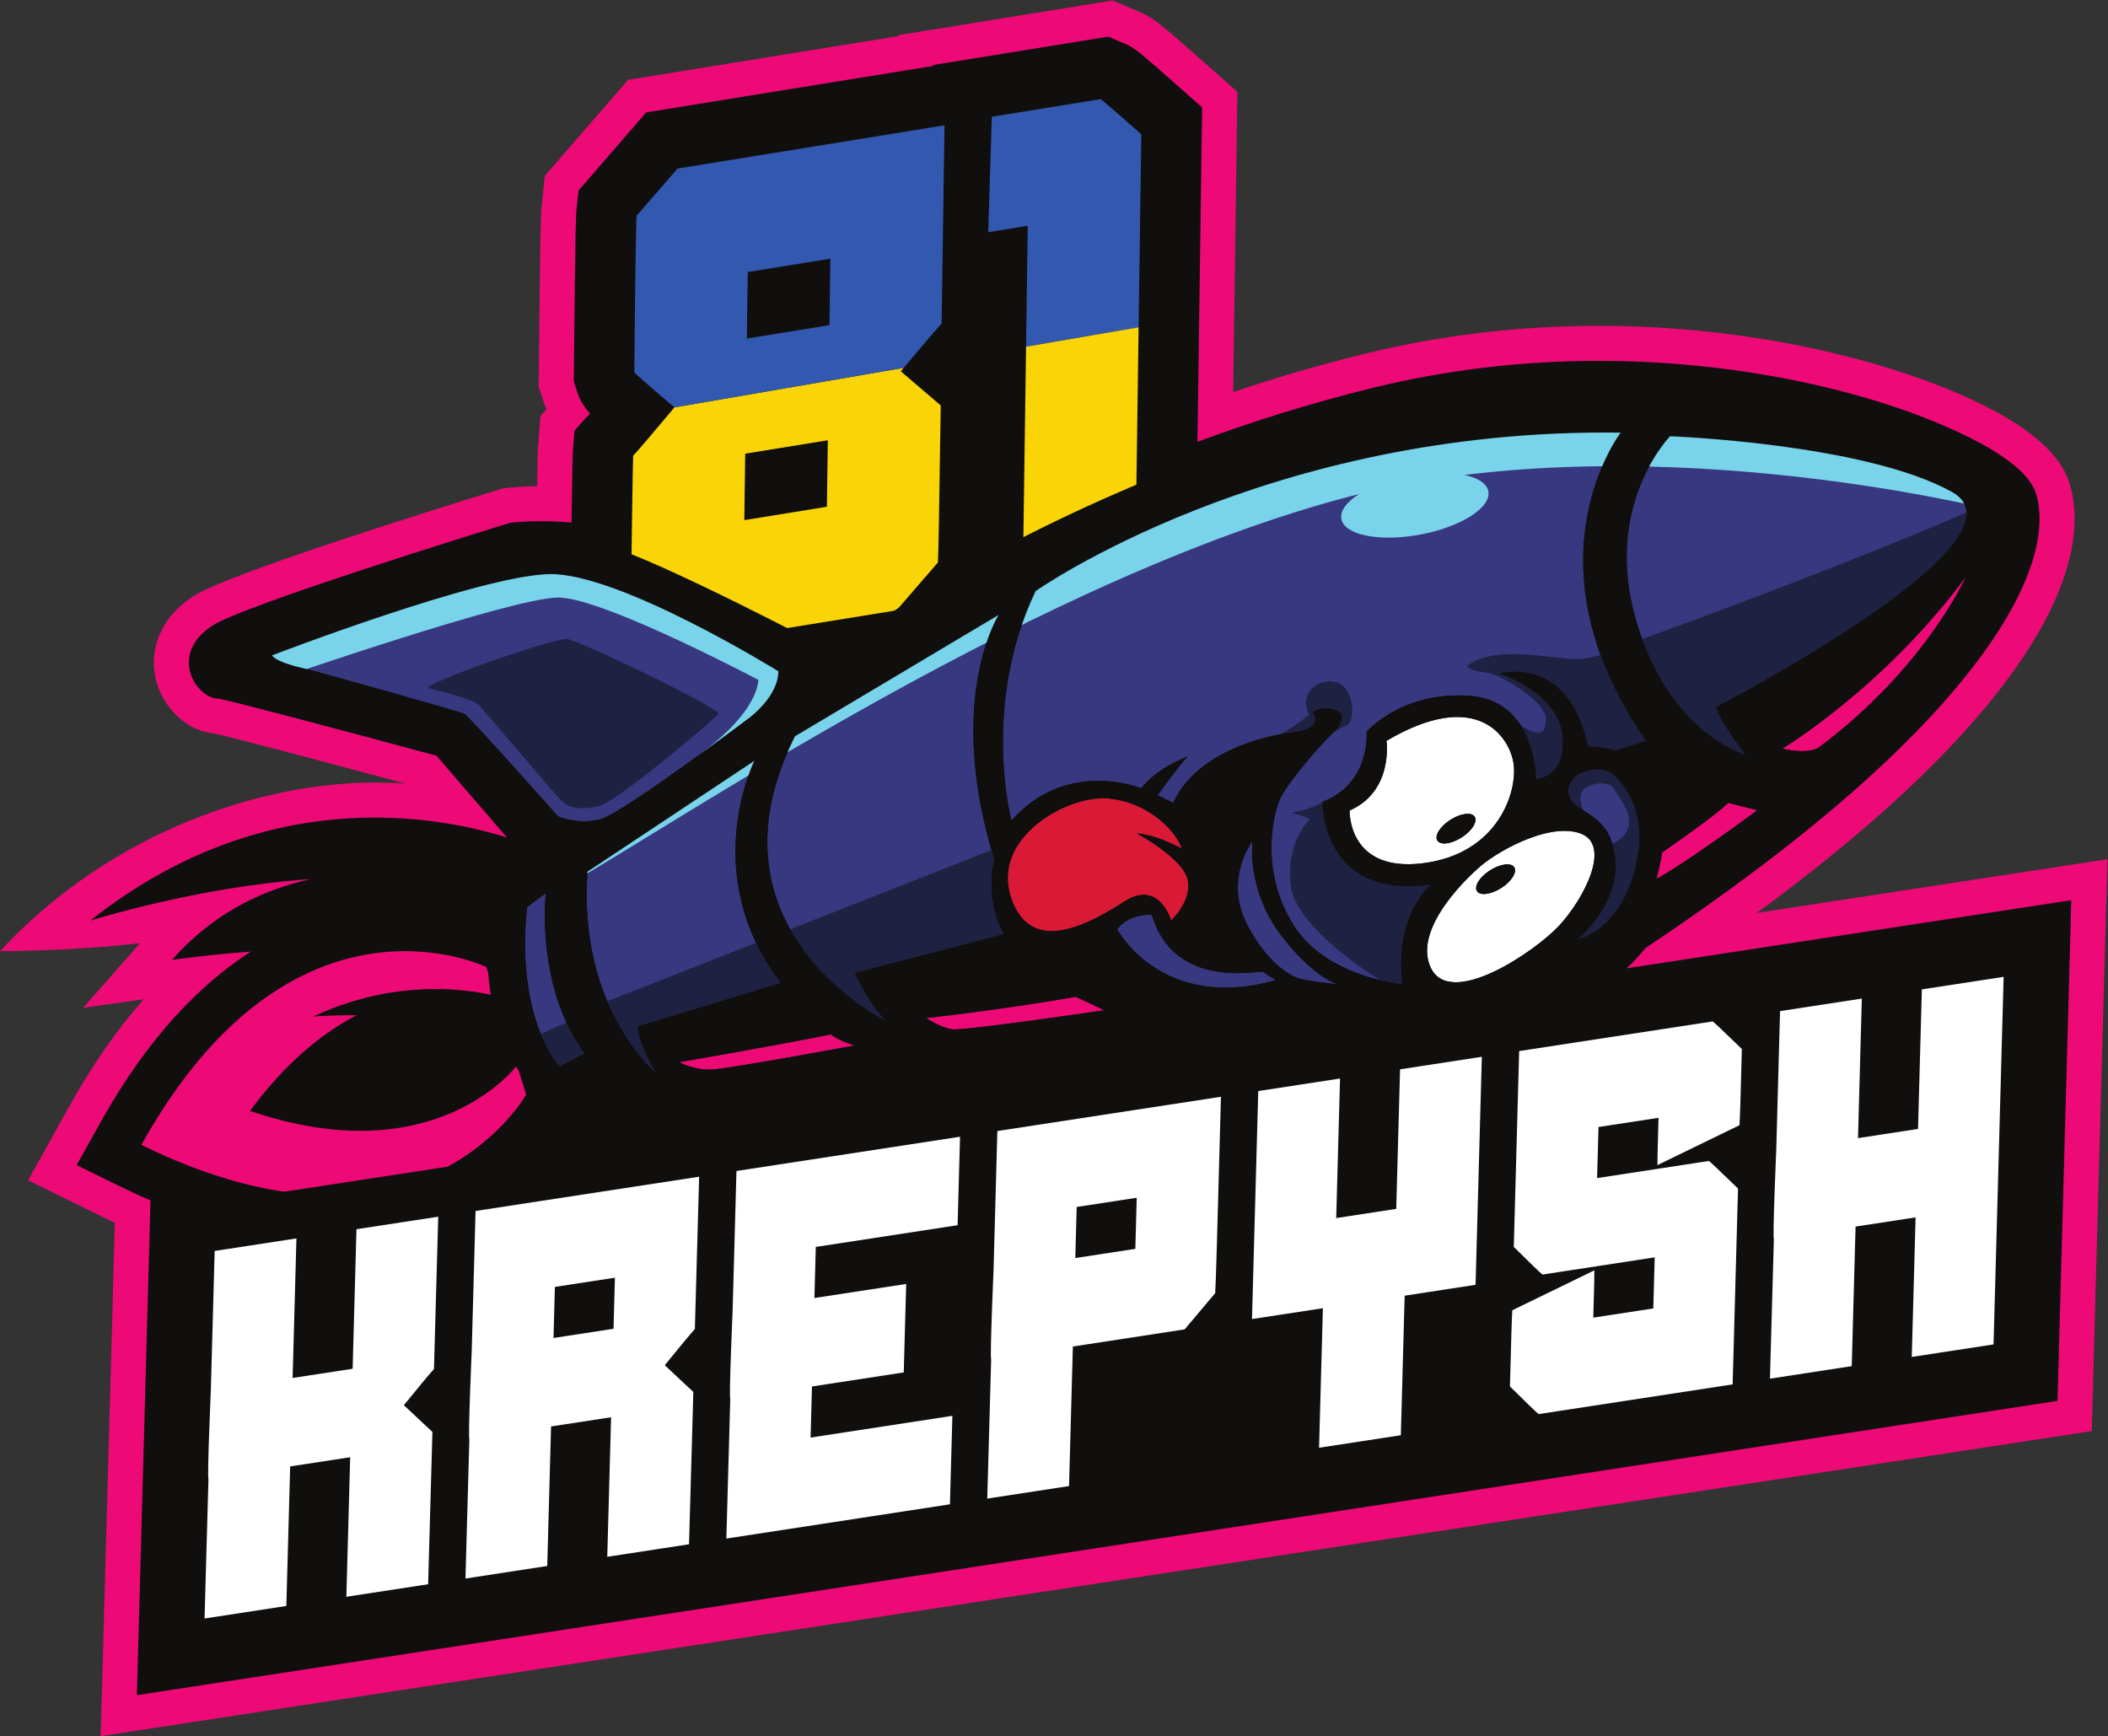 <?xml version="1.0" encoding="UTF-8" standalone="no"?>
<!-- Created with Inkscape (http://www.inkscape.org/) -->

<svg
   version="1.1"
   id="svg2"
   width="962.933"
   height="793.133"
   viewBox="0 0 962.933 793.133"
   sodipodi:docname="Krepysh.eps"
   xmlns:inkscape="http://www.inkscape.org/namespaces/inkscape"
   xmlns:sodipodi="http://sodipodi.sourceforge.net/DTD/sodipodi-0.dtd"
   xmlns="http://www.w3.org/2000/svg"
   xmlns:svg="http://www.w3.org/2000/svg">
  <rect x="0" y="0" width="962.933" height="793.133" fill="#333333" stroke="none"/>
  <defs
     id="defs6" />
  <sodipodi:namedview
     id="namedview4"
     pagecolor="#ffffff"
     bordercolor="#000000"
     borderopacity="0.25"
     inkscape:showpageshadow="2"
     inkscape:pageopacity="0.0"
     inkscape:pagecheckerboard="0"
     inkscape:deskcolor="#d1d1d1" />
  <g
     id="g8"
     inkscape:groupmode="layer"
     inkscape:label="ink_ext_XXXXXX"
     transform="matrix(1.333,0,0,-1.333,0,793.133)">
    <g
       id="g10"
       transform="scale(0.1)">
      <path
         d="m 380.672,1289.68 12.875,469.63 c -10.84,5.12 -21.652,10.33 -32.418,15.61 L 96.199,1904.89 239.891,2162.63 c 76.789,137.76 161.101,258.9 252.347,362.72 l -207.394,-29.37 195.082,221.7 C 246.668,2690.24 0,2690.2 0,2690.2 c 386.668,416.57 904.738,577.88 1284.57,577.88 35.72,0 70.36,-1.17 103.78,-3.29 -292.99,78.92 -593.94,158.3 -654.659,171.5 -97.73,8.25 -172.121,91.35 -196.351,173.07 -25.938,87.5 -6.774,211.46 124.793,297.01 113.601,73.86 768.927,279.82 1045.397,364.95 l 15.57,4.79 16.2,1.93 c 4.54,0.53 43.29,4.94 101.1,5.63 1.82,112.53 2.36,119.43 3.13,129.41 l 8.61,111.18 20.27,22.45 c -3.54,8.71 -6.84,17.82 -9.96,27.47 l -16.32,50.49 0.5,53.1 c 4.77,519.66 7.27,543.67 9.69,566.89 l 10.73,102.54 285.33,329.13 927.6,150.19 0.09,3.19 733.41,118.75 87.63,-37.76 c 54.3,-23.44 70.62,-37.88 226.72,-175.93 l 112.5,-99.49 -14.4,-1028.86 c 149.29,50.19 299.77,94.01 449.21,130.75 259.59,63.82 530.4,96.18 804.93,96.18 362.69,0 736.59,-58.5 1052.83,-164.73 219.86,-73.85 494.59,-196.76 554.77,-362.92 36.35,-100.34 58.35,-321.65 -202.75,-676.55 -184.73,-251.05 -474.7,-522.01 -864.23,-807.92 l 1201.35,184.08 -11.42,-412.67 c -7.46,-269.38 -18.99,-689.23 -34.61,-1259.57 l -7.88,-287.6 L 345.109,0 380.672,1289.68"
         style="fill:#ed0a77;fill-opacity:1;fill-rule:nonzero;stroke:none"
         id="path12" />
      <path
         d="m 5573.66,2631.34 c 31.77,28.59 53.71,55.1 64.44,69.05 539.86,359.94 926.81,696.33 1150.16,999.88 236.53,321.5 209.29,501.92 186.59,564.56 -49.27,136.01 -379.98,256.38 -480.17,290.04 -304.24,102.2 -664.58,158.48 -1014.61,158.48 -264.88,0 -526.05,-31.19 -776.27,-92.71 -200.32,-49.25 -401.83,-111.26 -600.26,-184.68 l 16.03,1145.92 -71.23,63 c -152.17,134.57 -159.45,140.39 -194.73,155.62 l -55.49,23.91 -601.12,-97.33 -0.09,-3.19 -982.37,-159.06 -232.08,-267.7 -6.79,-64.9 c -1.83,-17.52 -4.33,-41.53 -9.05,-555.58 l -0.31,-33.61 10.34,-31.98 c 10.06,-31.15 21.31,-51.91 45.24,-77.79 -2.16,-2.43 -4.14,-4.65 -5.96,-6.66 l -47.31,-52.4 -5.44,-70.38 c -0.67,-8.58 -1.3,-16.72 -4.67,-244.67 -33.42,3.06 -67.79,4.61 -102.78,4.61 -60.28,0 -100.61,-4.7 -102.3,-4.9 l -5.39,-0.64 -5.2,-1.6 c -92.47,-28.47 -906.61,-280.2 -1015.301,-350.87 -93.281,-60.65 -83.625,-133.7 -75.148,-162.29 12.746,-43 52.324,-87.47 96.632,-87.84 55.309,-10.28 476.107,-122.36 746.607,-195.5 l 241.79,-280.56 c -244.51,76.81 -835.904,185.7 -1428.143,-284.85 0,0 369.504,117.08 754.963,142.32 -165.42,-36.36 -334.635,-117.28 -474.963,-276.74 0,0 132.946,18.85 269.864,28.28 C 689.109,2578.9 508.66,2398.33 344.703,2104.2 l -82.109,-147.28 151.398,-74.27 c 33.973,-16.67 67.918,-32.31 101.699,-46.87 L 500.621,1286.37 469.023,140.391 7050.92,1148.91 l 5.14,187.44 c 15.62,570.36 27.15,990.23 34.61,1259.61 l 7.44,268.96 -1524.45,-233.58"
         style="fill:#100f0d;fill-opacity:1;fill-rule:nonzero;stroke:none"
         id="path14" />
      <path
         d="m 3367.13,4631.65 -73.43,62.69 c 18.56,21.65 32.28,37.29 40.99,46.69 l 34.49,37.23 z m 641.45,968.28 c -147.38,130.35 -152.85,134.3 -178.72,145.46 l -39.42,17 -534.97,-86.62 -0.1,-3.19 -1009.75,-163.5 -205.45,-236.98 -4.82,-46.09 c -1.51,-14.46 -4.04,-38.67 -8.73,-549.91 l -0.22,-23.88 7.34,-22.71 c 10.5,-32.52 20.62,-47.75 70.84,-92.42 -19.37,-22.66 -34.14,-39.64 -44.11,-50.69 l -33.6,-37.22 -3.88,-49.99 c -0.73,-9.4 -1.73,-22.28 -10.72,-686.78 l -2.37,-175.28 1138.65,184.38 207,239.34 2.56,24.14 -3.16,-226.9 680.65,110.21 23.59,1686.88 -50.61,44.75"
         style="fill:#100f0d;fill-opacity:1;fill-rule:nonzero;stroke:none"
         id="path16" />
      <path
         d="m 2553.74,4395.26 283.07,45.83 -3.11,-227.84 -283.07,-45.83 z m -384.03,-7.46 c -0.91,-11.71 -4.34,-237.52 -10.29,-677.38 l 912.8,147.81 141.85,164 c 1.67,15.71 4.89,195.16 9.67,538.35 l -136.8,116.79 c 3.43,4.12 6.76,8.1 10.08,12.08 l -785.79,-135.59 c -70.25,-83.99 -117.42,-139.35 -141.52,-166.06"
         style="fill:#f9d406;fill-opacity:1;fill-rule:nonzero;stroke:none"
         id="path18" />
      <path
         d="m 2842.39,4835.64 -283.08,-45.84 3.1,227.85 283.08,45.83 z m 394.31,684.84 -914.86,-148.14 -140.12,-161.63 c -2.21,-21.06 -4.86,-199.71 -7.94,-535.97 1.4,-4.33 47.22,-44.63 137.45,-120.88 l 785.79,135.59 c 65.69,78.61 108.96,129.19 129.71,151.59 l 9.97,679.44"
         style="fill:#3358b0;fill-opacity:1;fill-rule:nonzero;stroke:none"
         id="path20" />
      <path
         d="m 3911.09,5489.7 c -88.85,78.57 -135.36,118.76 -139.51,120.55 l -372.78,-60.36 -12.32,-395.64 135.43,21.93 -5.79,-414.42 385.72,66.55 9.25,661.39"
         style="fill:#3358b0;fill-opacity:1;fill-rule:nonzero;stroke:none"
         id="path22" />
      <path
         d="m 3516.12,4761.76 -11.58,-830.36 385.63,62.44 11.67,834.47 -385.72,-66.55"
         style="fill:#f9d406;fill-opacity:1;fill-rule:nonzero;stroke:none"
         id="path24" />
      <path
         d="m 5981.8,3363.45 c -92.79,119.49 -100.81,163.78 -100.81,163.78 0,0 1106.24,572.24 806.64,737.67 -299.61,165.42 -964.45,189.97 -964.45,189.97 0,0 -231.25,-235.05 -117.33,-628.56 113.92,-393.5 375.95,-462.86 375.95,-462.86"
         style="fill:#383881;fill-opacity:1;fill-rule:nonzero;stroke:none"
         id="path26" />
      <path
         d="m 6107.56,3384.24 c 93.96,-21.34 125.39,4.12 125.39,4.12 366.63,273.58 505.44,587.49 505.44,587.49 -281.2,-382.04 -630.83,-591.61 -630.83,-591.61"
         style="fill:#ed0a77;fill-opacity:1;fill-rule:nonzero;stroke:none"
         id="path28" />
      <path
         d="m 5523.01,3299.01 c -45.12,34.76 -157.73,3.89 -147.56,-68.62 10.17,-72.51 138.45,-52.71 159.22,-216.14 20.78,-163.42 -127.55,-282.91 -127.55,-282.91 74.67,17.55 171.65,102.09 204.18,279.64 28.98,158.22 -43.15,253.26 -88.29,288.03"
         style="fill:#383881;fill-opacity:1;fill-rule:nonzero;stroke:none"
         id="path30" />
      <path
         d="m 5695.99,3028.49 c -3.44,-26.49 -19.44,-90.57 -19.44,-90.57 107.59,58.31 345.6,235.24 345.6,235.24 l -99.26,25.52 c -50.02,-48.42 -226.9,-170.19 -226.9,-170.19"
         style="fill:#ed0a77;fill-opacity:1;fill-rule:nonzero;stroke:none"
         id="path32" />
      <path
         d="m 4383.79,2753.2 c -112.52,152.87 -91.66,314.33 -91.66,314.33 0,0 -98.84,-128.67 -19.28,-284.34 79.56,-155.68 173.24,-184.52 173.24,-184.52 31.76,-12.14 138.85,-21.83 138.85,-21.83 0,0 -88.63,23.49 -201.15,176.36"
         style="fill:#383881;fill-opacity:1;fill-rule:nonzero;stroke:none"
         id="path34" />
      <path
         d="m 3800.77,3213.25 c -144.34,14.69 -404.99,-135.7 -336.01,-340.09 68.97,-204.4 272.31,-86.6 390.08,-11.82 117.77,74.79 158.46,-65.75 158.46,-65.75 0,0 72.03,65.32 56.92,139 -15.1,73.67 -174.71,159.55 -174.71,159.55 77.16,-7.68 154.3,-52.95 154.3,-52.95 -14.11,51.06 -104.7,157.37 -249.04,172.06"
         style="fill:#da1937;fill-opacity:1;fill-rule:nonzero;stroke:none"
         id="path36" />
      <path
         d="m 3946.95,2815.07 c 0,0 -77.32,5.19 -118.59,-49.68 0,0 151.22,-285.76 544.56,-174.33 0,0 -33.75,19.8 -43.24,27.96 -9.47,8.15 -305.18,-67.23 -382.73,196.05"
         style="fill:#383881;fill-opacity:1;fill-rule:nonzero;stroke:none"
         id="path38" />
      <path
         d="m 3174.02,2461.01 c 0,0 47.88,-33.28 90.12,-38.62 42.23,-5.34 520.53,65.31 520.53,65.31 l -98.18,46.09 c -271.26,-46.94 -512.47,-72.78 -512.47,-72.78"
         style="fill:#ed0a77;fill-opacity:1;fill-rule:nonzero;stroke:none"
         id="path40" />
      <path
         d="m 2440.58,2284.7 c 62.86,3.3 489.11,82.45 489.11,82.45 -59.03,16.49 -82.16,37.73 -82.16,37.73 -246.31,-48.63 -520.53,-95.02 -520.53,-95.02 0,0 50.72,-28.46 113.58,-25.16"
         style="fill:#ed0a77;fill-opacity:1;fill-rule:nonzero;stroke:none"
         id="path42" />
      <path
         d="m 5553.62,4467.18 c -1211.57,17.06 -2004.64,-542.99 -2004.64,-542.99 -187.93,-393.3 -82.81,-786.22 -82.81,-786.22 191.02,215.2 444.71,110.49 444.71,110.49 54.9,71.48 160.18,109.52 160.18,109.52 -26.78,-25.76 -104.15,-133.33 -104.15,-133.33 l 53.38,-26.01 c 99.71,216.41 427.3,244.33 427.3,244.33 91.31,16.43 49.59,66.83 49.59,66.83 34.11,22.77 83.49,11.94 97.45,-4.03 13.96,-15.97 -13.82,-56.7 -13.82,-56.7 -39.6,-29.92 -175.53,-188.68 -196.67,-242.38 -21.15,-53.71 -66.28,-241.1 46.73,-424.08 113,-182.97 374.58,-205.53 374.58,-205.53 -29.01,239.98 98.08,341.7 98.08,341.7 -377.01,-54.89 -371.88,283.03 -371.88,283.03 167.15,63.95 151.42,240.4 151.42,240.4 0,0 119.17,138.75 351.16,123.19 231.97,-15.55 229.32,-284.9 229.32,-284.9 0,0 105.44,2.95 90.24,149.82 -15.21,146.87 -216.31,211.93 -216.31,211.93 262.21,49.23 303.89,-250.91 303.89,-250.91 41.91,2.21 94.34,-13.01 94.34,-13.01 l 105.16,32.73 c -427.21,612.99 -87.25,1056.12 -87.25,1056.12"
         style="fill:#383881;fill-opacity:1;fill-rule:nonzero;stroke:none"
         id="path44" />
      <path
         d="m 3037.98,2450.09 c -54.36,48.74 -109.18,165.18 -109.18,165.18 l 511.27,133.58 c -68.44,119.84 -33.21,256.98 -33.21,256.98 -168.97,547.92 15.18,836.68 15.18,836.68 L 2724.3,3426.6 c -331.75,-662.61 313.68,-976.51 313.68,-976.51"
         style="fill:#383881;fill-opacity:1;fill-rule:nonzero;stroke:none"
         id="path46" />
      <path
         d="m 2184.87,2432.14 491.1,149.4 c -285.75,371.87 -90.95,760.87 -90.95,760.87 l -572.04,-379.97 c -31.79,-473.93 236.35,-689.97 236.35,-689.97 -62.05,96.04 -64.46,159.67 -64.46,159.67"
         style="fill:#383881;fill-opacity:1;fill-rule:nonzero;stroke:none"
         id="path48" />
      <path
         d="m 1870.37,2888.89 -63.94,-47.25 c -40.85,-384.88 110.83,-546.89 110.83,-546.89 l 85.97,44.34 c -169.85,231.89 -132.86,549.8 -132.86,549.8"
         style="fill:#383881;fill-opacity:1;fill-rule:nonzero;stroke:none"
         id="path50" />
      <path
         d="m 4970.26,3140.31 c 35.28,22.56 72.53,27.34 83.19,10.67 10.67,-16.67 -9.29,-48.48 -44.58,-71.05 -35.28,-22.56 -72.53,-27.34 -83.19,-10.67 -10.66,16.67 9.3,48.48 44.58,71.05 z m -345.39,31.86 c 0,0 -7.63,-213.3 251.81,-180.59 259.44,32.7 323.99,247.95 310.2,341.21 -13.79,93.26 -126.14,261.15 -435.75,78.13 0,0 25.2,-172.08 -126.26,-238.75"
         style="fill:#ffffff;fill-opacity:1;fill-rule:nonzero;stroke:none"
         id="path52" />
      <path
         d="m 5144.5,2906.69 c -35.28,-22.57 -72.53,-27.34 -83.19,-10.67 -10.67,16.67 9.29,48.48 44.58,71.04 35.27,22.57 72.51,27.35 83.18,10.68 10.66,-16.67 -9.29,-48.48 -44.57,-71.05 z m 270.25,187.43 c -110.95,39.18 -298.27,-69.32 -352.33,-122.61 0,0 -226.86,-194.5 -159.62,-337.57 67.25,-143.07 358.39,55.21 440.95,144.56 82.55,89.34 181.96,276.44 71,315.62"
         style="fill:#ffffff;fill-opacity:1;fill-rule:nonzero;stroke:none"
         id="path54" />
      <path
         d="m 2057.11,3142.29 c 76.51,19.92 509.35,346.69 509.35,346.69 0,0 99.9,72.09 100.89,160.41 0,0 -545.46,338.48 -785.38,333.02 -239.93,-5.47 -949.794,-278.57 -949.794,-278.57 0,0 8.637,-20.62 97.434,-41.62 88.79,-20.99 546.06,-151.89 560.69,-157.88 14.63,-5.99 322.14,-352.34 322.14,-352.34 0,0 68.17,-29.63 144.67,-9.71"
         style="fill:#383881;fill-opacity:1;fill-rule:nonzero;stroke:none"
         id="path56" />
      <path
         d="m 3054.14,2093.21 c -16.82,-21.03 -197.48,-403.94 -237.76,-481.42 -40.27,-77.48 -102.56,-109.63 -102.56,-109.63 0,0 -449.96,-178.9 -628.21,-251.02 -127.49,-51.59 -70.91,-87.8 -29.15,-98.27 13.92,-3.49 35.98,3.71 35.98,3.71 0,0 583.25,225.36 665.41,254.93 82.16,29.57 113.61,87.59 113.61,87.59 l 231.86,505.62 c 64.34,156.03 -27.3,115.83 -49.18,88.49"
         style="fill:#ed0a77;fill-opacity:1;fill-rule:nonzero;stroke:none"
         id="path58" />
      <path
         d="m 6768.98,4207.65 c 0,0 -345.47,-159.03 -1187.07,-464.33 0,0 -103.61,-50.44 -177.23,-52.18 -73.61,-1.74 -287.71,52.71 -377.8,-24.77 0,0 16.13,-17.78 63.37,-20.96 47.23,-3.16 211.05,-101.01 207.03,-160.88 -4.01,-59.87 -20.37,-68.78 -148.99,20.01 -128.63,88.79 -130.33,28.79 -130.33,28.79 l 163.06,-88.6 91.76,-225.82 154.33,-47.11 c 0,0 -26.83,55.26 4.66,76.53 31.5,21.27 85.16,24.36 100,-3.37 14.85,-27.72 120.79,-141.72 -26.46,-195.33 l -141.84,-371.34 106.43,-7.13 119.05,181 96.89,298.95 282.11,171.5 256.2,233.38 533.68,485.37 11.15,166.29"
         style="fill:#1f2143;fill-opacity:1;fill-rule:nonzero;stroke:none"
         id="path60" />
      <path
         d="m 4687.46,3308.28 c -4.01,-9.75 -135.31,-124.56 -260.16,-142.91 l 62.02,-21.7 c 0,0 -86.51,-82.55 -65.66,-231.96 20.84,-149.4 306.56,-321.24 306.56,-321.24 l 126.77,-41.9 -12.35,164.53 97.2,203.94 -121.94,24.89 -205.71,120.71 -31.49,128.38 104.76,117.26"
         style="fill:#1f2143;fill-opacity:1;fill-rule:nonzero;stroke:none"
         id="path62" />
      <path
         d="m 4478.83,3385.75 c 0,0 104.69,66.48 135.51,77.78 30.83,11.29 28.22,121.71 -26.99,145.46 -55.2,23.75 -142.13,-24.07 -100.82,-108.5 0,0 -84.83,-69.47 -170.66,-103.81 -85.82,-34.33 162.96,-10.93 162.96,-10.93"
         style="fill:#1f2143;fill-opacity:1;fill-rule:nonzero;stroke:none"
         id="path64" />
      <path
         d="m 3420.38,3045.83 -1381.15,-543.79 204.41,-314.38 57.62,186.56 500.27,136.83 275.66,-148.78 3.08,195.23 418.12,107.26 -38.47,173.61 -39.54,207.46"
         style="fill:#1f2143;fill-opacity:1;fill-rule:nonzero;stroke:none"
         id="path66" />
      <path
         d="m 6531.42,4401.59 287.44,-197.28 c 0,0 -1224.53,307.85 -2225.81,35.71 C 3469.15,3934.56 2170.32,3028.52 1925.71,2908.89 l 293.74,329.61 869.98,493.15 1518.35,727.88 796.18,17.69 464.93,58.08 662.53,-133.71"
         style="fill:#79d3ea;fill-opacity:1;fill-rule:nonzero;stroke:none"
         id="path68" />
      <path
         d="m 5100.29,4266.17 c 10.47,-55.63 -93.8,-121.95 -232.88,-148.12 -139.08,-26.17 -260.31,-2.29 -270.78,53.34 -10.47,55.64 93.79,121.95 232.87,148.12 139.08,26.18 260.32,2.29 270.79,-53.34"
         style="fill:#79d3ea;fill-opacity:1;fill-rule:nonzero;stroke:none"
         id="path70" />
      <path
         d="m 1979.49,2463.11 -205.6,-91.93 143.08,-172.57 192.68,83.23 -130.16,181.27"
         style="fill:#1f2143;fill-opacity:1;fill-rule:nonzero;stroke:none"
         id="path72" />
      <path
         d="m 2663.28,3586.05 c 0,0 -591.77,318.65 -752.31,316.05 -160.53,-2.59 -954.001,-276.85 -954.001,-276.85 l -101.403,82.05 349.674,132.77 581.96,220.68 354.98,-23.82 653.29,-396.14 -132.19,-54.74"
         style="fill:#79d3ea;fill-opacity:1;fill-rule:nonzero;stroke:none"
         id="path74" />
      <path
         d="m 2595.91,3654.18 c 0,0 45.2,-102.87 -183.08,-278.85 -228.28,-175.99 102.35,-28.24 102.35,-28.24 l 311.21,306.53 -230.48,0.56"
         style="fill:#79d3ea;fill-opacity:1;fill-rule:nonzero;stroke:none"
         id="path76" />
      <path
         d="m 1469.15,3590.89 c 0,0 144.82,-32.43 169.96,-56.12 25.14,-23.69 269.36,-317.36 291.53,-335.56 22.16,-18.19 68.28,-27.97 129.71,-8.7 61.42,19.27 390.66,295.63 401.82,312.7 11.18,17.07 -470.99,249.86 -517.33,256.31 -46.34,6.45 -514.25,-159.32 -475.69,-168.63"
         style="fill:#1f2143;fill-opacity:1;fill-rule:nonzero;stroke:none"
         id="path78" />
      <path
         d="m 1911.34,2187.63 -20.97,-37.55 c -4.28,-7.68 -107.8,-189.55 -343.06,-303.94 -211.39,-102.79 -575.005,-170.53 -1106.9,90.38 l -94.617,46.41 51.316,92.05 c 288.454,517.48 625.881,668.99 858.161,704.95 258.52,40.04 447.21,-50.44 455.11,-54.32 l 38.63,-18.91 162.33,-519.07"
         style="fill:#100f0d;fill-opacity:1;fill-rule:nonzero;stroke:none"
         id="path80" />
      <path
         d="m 484.449,2026.3 c 959.521,-470.68 1318.611,172.53 1318.611,172.53 l -68.33,218.49 -68.33,218.48 c 0,0 -661.58,324.01 -1181.951,-609.5"
         style="fill:#ed0a77;fill-opacity:1;fill-rule:nonzero;stroke:none"
         id="path82" />
      <path
         d="M 856.672,2142.71 C 1495.33,1924.7 1771.76,2298.9 1771.76,2298.9 l -37.03,118.42 -37.03,118.41 c 0,0 -440.38,150.02 -841.028,-393.02"
         style="fill:#100f0d;fill-opacity:1;fill-rule:nonzero;stroke:none"
         id="path84" />
      <path
         d="m 1441.04,2340.17 256.66,195.56 c 0,0 -286.16,88.59 -624.36,-69.57 0,0 160.47,11.76 269.84,-2.92 109.37,-14.7 97.86,-123.07 97.86,-123.07"
         style="fill:#100f0d;fill-opacity:1;fill-rule:nonzero;stroke:none"
         id="path86" />
      <path
         d="m 5105.89,2967.06 c -35.29,-22.56 -55.25,-54.37 -44.58,-71.04 10.66,-16.67 47.91,-11.9 83.19,10.67 35.28,22.57 55.23,54.38 44.57,71.05 -10.67,16.67 -47.91,11.89 -83.18,-10.68"
         style="fill:#100f0d;fill-opacity:1;fill-rule:nonzero;stroke:none"
         id="path88" />
      <path
         d="m 5008.87,3079.93 c 35.29,22.57 55.25,54.38 44.58,71.05 -10.66,16.67 -47.91,11.89 -83.19,-10.67 -35.28,-22.57 -55.24,-54.38 -44.58,-71.05 10.66,-16.67 47.91,-11.89 83.19,10.67"
         style="fill:#100f0d;fill-opacity:1;fill-rule:nonzero;stroke:none"
         id="path90" />
      <path
         d="m 6232.95,3388.36 c 0,0 -31.43,-25.46 -125.39,-4.12 0,0 349.63,209.57 630.83,591.61 0,0 -138.81,-313.91 -505.44,-587.49 z m -556.4,-450.44 c 0,0 16,64.08 19.44,90.57 0,0 176.88,121.77 226.9,170.19 l 99.26,-25.52 c 0,0 -238.01,-176.93 -345.6,-235.24 z m -140.84,440.41 c 0,0 -52.43,15.22 -94.34,13.01 0,0 -41.68,300.14 -303.89,250.91 0,0 201.1,-65.06 216.31,-211.93 15.2,-146.87 -90.24,-149.82 -90.24,-149.82 0,0 2.65,269.35 -229.32,284.9 -231.99,15.56 -351.16,-123.19 -351.16,-123.19 0,0 15.73,-176.45 -151.42,-240.4 0,0 -5.13,-337.92 371.88,-283.03 0,0 -127.09,-101.72 -98.08,-341.7 0,0 -261.58,22.56 -374.58,205.53 -113.01,182.98 -67.88,370.37 -46.73,424.08 21.14,53.7 157.07,212.46 196.67,242.38 0,0 27.78,40.73 13.82,56.7 -13.96,15.97 -63.34,26.8 -97.45,4.03 0,0 41.72,-50.4 -49.59,-66.83 0,0 -327.59,-27.92 -427.3,-244.33 l -53.38,26.01 c 0,0 77.37,107.57 104.15,133.33 0,0 -105.28,-38.04 -160.18,-109.52 0,0 -253.69,104.71 -444.71,-110.49 0,0 -105.12,392.92 82.81,786.22 0,0 793.07,560.05 2004.64,542.99 0,0 -339.96,-443.13 87.25,-1056.12 z m 75.59,-367.35 c -32.53,-177.55 -129.51,-262.09 -204.18,-279.64 0,0 148.33,119.49 127.55,282.91 -20.77,163.43 -149.05,143.63 -159.22,216.14 -10.17,72.51 102.44,103.38 147.56,68.62 45.14,-34.77 117.27,-129.81 88.29,-288.03 z m -860.17,399.94 c 309.61,183.02 421.96,15.13 435.75,-78.13 13.79,-93.26 -50.76,-308.51 -310.2,-341.21 -259.44,-32.71 -251.81,180.59 -251.81,180.59 151.46,66.67 126.26,238.75 126.26,238.75 z m 592.62,-632.42 c -82.56,-89.35 -373.7,-287.63 -440.95,-144.56 -67.24,143.07 159.62,337.57 159.62,337.57 54.06,53.29 241.38,161.79 352.33,122.61 110.96,-39.18 11.55,-226.28 -71,-315.62 z m -897.66,-179.83 c 0,0 -93.68,28.84 -173.24,184.52 -79.56,155.67 19.28,284.34 19.28,284.34 0,0 -20.86,-161.46 91.66,-314.33 112.52,-152.87 201.15,-176.36 201.15,-176.36 0,0 -107.09,9.69 -138.85,21.83 z m -617.73,166.72 c 41.27,54.87 118.59,49.68 118.59,49.68 77.55,-263.28 373.26,-187.9 382.73,-196.05 9.49,-8.16 43.24,-27.96 43.24,-27.96 -393.34,-111.43 -544.56,174.33 -544.56,174.33 z m 241.86,169.2 c 15.11,-73.68 -56.92,-139 -56.92,-139 0,0 -40.69,140.54 -158.46,65.75 -117.77,-74.78 -321.11,-192.58 -390.08,11.82 -68.98,204.39 191.67,354.78 336.01,340.09 144.34,-14.69 234.93,-121 249.04,-172.06 0,0 -77.14,45.27 -154.3,52.95 0,0 159.61,-85.88 174.71,-159.55 z m -806.08,-512.2 c -42.24,5.34 -90.12,38.62 -90.12,38.62 0,0 241.21,25.84 512.47,72.78 l 98.18,-46.09 c 0,0 -478.3,-70.65 -520.53,-65.31 z M 3103.32,2004.72 2871.46,1499.1 c 0,0 -31.45,-58.02 -113.61,-87.59 -82.16,-29.57 -665.41,-254.92 -665.41,-254.92 0,0 -22.06,-7.21 -35.98,-3.72 -41.76,10.47 -98.34,46.68 29.15,98.27 178.25,72.12 628.21,251.02 628.21,251.02 0,0 62.29,32.15 102.56,109.63 40.28,77.48 220.94,460.39 237.76,481.42 21.88,27.34 113.52,67.54 49.18,-88.49 z m -1090.34,957.72 572.04,379.97 c 0,0 -194.8,-389 90.95,-760.87 l -491.1,-149.4 c 0,0 2.41,-63.63 64.46,-159.67 0,0 -268.14,216.04 -236.35,689.97 z m -95.72,-667.69 c 0,0 -151.68,162.01 -110.83,546.89 l 63.94,47.25 c 0,0 -36.99,-317.91 132.86,-549.8 z M 1590.3,3504.34 c -14.63,6 -471.9,136.89 -560.69,157.88 -88.797,21 -97.434,41.62 -97.434,41.62 0,0 709.864,273.1 949.794,278.57 239.92,5.46 785.38,-333.02 785.38,-333.02 -0.99,-88.32 -100.89,-160.41 -100.89,-160.41 0,0 -432.84,-326.77 -509.35,-346.69 -76.5,-19.92 -144.67,9.71 -144.67,9.71 0,0 -307.51,346.35 -322.14,352.34 z M 2929.69,2367.15 c 0,0 -426.25,-79.15 -489.11,-82.45 -62.86,-3.3 -113.58,25.16 -113.58,25.16 0,0 274.22,46.39 520.53,95.02 0,0 23.13,-21.24 82.16,-37.73 z m 492.35,1475.36 c 0,0 -184.15,-288.76 -15.18,-836.68 0,0 -35.23,-137.14 33.21,-256.98 L 2928.8,2615.27 c 0,0 54.82,-116.44 109.18,-165.18 0,0 -645.43,313.9 -313.68,976.51 z m 2301.14,612.36 c 0,0 664.84,-24.55 964.45,-189.97 299.6,-165.43 -806.64,-737.67 -806.64,-737.67 0,0 8.02,-44.29 100.81,-163.78 0,0 -262.03,69.36 -375.95,462.86 -113.92,393.51 117.33,628.56 117.33,628.56 z M 6918.44,4244.4 c -62.02,171.2 -1079.36,593.57 -2200.32,317.98 -1120.96,-275.6 -1860.88,-847.36 -1860.88,-847.36 0,0 -609.85,321.54 -772.47,362.51 -162.62,40.98 -324.27,21.76 -324.27,21.76 0,0 -895.461,-275.69 -1000.258,-343.83 -104.797,-68.14 -24.668,-143.67 -9.367,-139.69 15.297,3.99 778.185,-202.53 778.185,-202.53 l 325.46,-377.63 -142.06,-100.72 c -183.19,-639.17 315.04,-903.44 315.04,-903.44 l 156.88,19.87 c 0,0 1.83,-421.06 -10.16,-450.33 -11.99,-29.26 -195.66,-227.41 -329.78,-433.9 -134.12,-206.481 93.05,-181.641 93.05,-181.641 0,0 820.29,275.731 920.92,319.081 100.63,43.37 124.94,106.89 124.94,106.89 l 387.85,875.37 665.74,96.29 c 333.48,-68.97 423.55,81.84 423.55,81.84 607.08,-64.12 893.19,117.14 893.19,117.14 148.79,26.77 242.48,162.47 242.48,162.47 1225.01,814.85 1384.3,1328.67 1322.28,1499.87"
         style="fill:#100f0d;fill-opacity:1;fill-rule:nonzero;stroke:none"
         id="path92" />
      <path
         d="m 5939.24,2626.65 -0.76,-27.9 -44.02,21.04 -5319.601,-815.1 -14.261,-519.97 -29.614,-1074.13 6461.336,990.04 3.76,137.36 c 15.62,570.37 27.15,990.25 34.61,1259.63 l 5.46,197.1 -1096.91,-168.07"
         style="fill:#100f0d;fill-opacity:1;fill-rule:nonzero;stroke:none"
         id="path94" />
      <path
         d="m 735.613,1662.82 280.237,42.93 -13.12,-478.24 205.7,31.53 13.12,478.24 280.23,42.94 -14.67,-522.07 c -16.07,-17.81 -50.44,-59.12 -103.14,-123.98 l 97.88,-91.56 -14.68,-522.059 -280.23,-42.942 13.12,478.243 L 994.363,924.332 981.23,446.09 700.996,403.148 714.344,879.809 c -4.66,11.671 8.152,304.761 8.152,304.761 l 13.117,478.25"
         style="fill:#ffffff;fill-opacity:1;fill-rule:nonzero;stroke:none"
         id="path96" />
      <path
         d="m 1901.54,1539.58 -4.75,-175.08 205.71,31.53 4.74,175.06 z m -271.86,260.23 766.16,117.4 -14.67,-522.08 c -16.07,-17.8 -50.44,-59.11 -103.13,-123.96 l 97.87,-91.56 -14.68,-522.071 -280.23,-42.937 13.12,478.238 -205.7,-31.52 -13.13,-478.242 -280.22,-42.937 13.34,476.669 c -4.66,11.66 8.14,304.76 8.14,304.76 l 13.13,478.24"
         style="fill:#ffffff;fill-opacity:1;fill-rule:nonzero;stroke:none"
         id="path98" />
      <path
         d="m 2523.75,1936.8 766.16,117.4 -8.37,-303.17 -485.93,-74.45 -4.75,-175.08 314.52,48.19 -8.37,-303.18 -314.52,-48.19 -4.74,-175.08 485.92,74.46 -8.37,-303.169 -766.17,-117.402 13.34,476.671 c -4.65,11.66 8.15,304.76 8.15,304.76 l 13.13,478.24"
         style="fill:#ffffff;fill-opacity:1;fill-rule:nonzero;stroke:none"
         id="path100" />
      <path
         d="m 3689.67,1813.56 -4.75,-175.06 205.71,31.5 4.74,175.08 z m -271.86,260.23 766.17,117.4 c -11.55,-438.19 -18.12,-662.52 -19.73,-672.98 l -104.61,-124.19 -383.09,-58.7 -13.13,-478.261 -280.23,-42.938 13.34,476.669 c -4.65,11.66 8.16,304.77 8.16,304.77 l 13.12,478.23"
         style="fill:#ffffff;fill-opacity:1;fill-rule:nonzero;stroke:none"
         id="path102" />
      <path
         d="m 4311.87,2210.78 280.24,42.94 -13.12,-478.23 205.7,31.51 13.12,478.25 280.23,42.94 -21.49,-781.42 -242.97,-37.24 -13.12,-478.25 -280.23,-42.94 13.13,478.26 -242.97,-37.23 21.48,781.41"
         style="fill:#ffffff;fill-opacity:1;fill-rule:nonzero;stroke:none"
         id="path104" />
      <path
         d="m 5205.94,2347.79 663.31,101.64 c 2.99,-1.44 36.26,-32.93 99.82,-94.5 -3.89,-155.57 -6.59,-242.62 -8.09,-261.15 l -280.99,-136.7 -0.22,1.59 c -0.43,3.16 0.81,56.64 3.73,160.39 l -205.7,-31.52 -4.75,-175.07 383.09,58.7 c 2.99,-1.44 36.26,-32.92 99.8,-94.48 l -18.43,-671.18 -664.82,-101.86 c -8.54,6.75 -41.32,38.32 -98.32,94.7 3.9,155.59 6.58,242.62 8.09,261.15 l 280.98,136.7 0.23,-1.58 c 0.51,-3.69 -0.73,-57.16 -3.73,-160.4 l 205.69,31.52 4.76,175.08 -384.58,-58.92 c -8.54,6.76 -41.32,38.31 -98.32,94.71 l 18.45,671.18"
         style="fill:#ffffff;fill-opacity:1;fill-rule:nonzero;stroke:none"
         id="path106" />
      <path
         d="m 6100.01,2484.78 280.22,42.94 -13.11,-478.25 205.7,31.52 13.11,478.24 280.25,42.94 c -7.46,-269.39 -19,-689.28 -34.61,-1259.67 l -280.24,-42.94 13.11,478.26 -205.69,-31.53 -13.12,-478.24 -280.24,-42.94 13.35,476.66 c -4.66,11.67 8.14,304.76 8.14,304.76 l 13.13,478.25"
         style="fill:#ffffff;fill-opacity:1;fill-rule:nonzero;stroke:none"
         id="path108" />
    </g>
  </g>
</svg>
